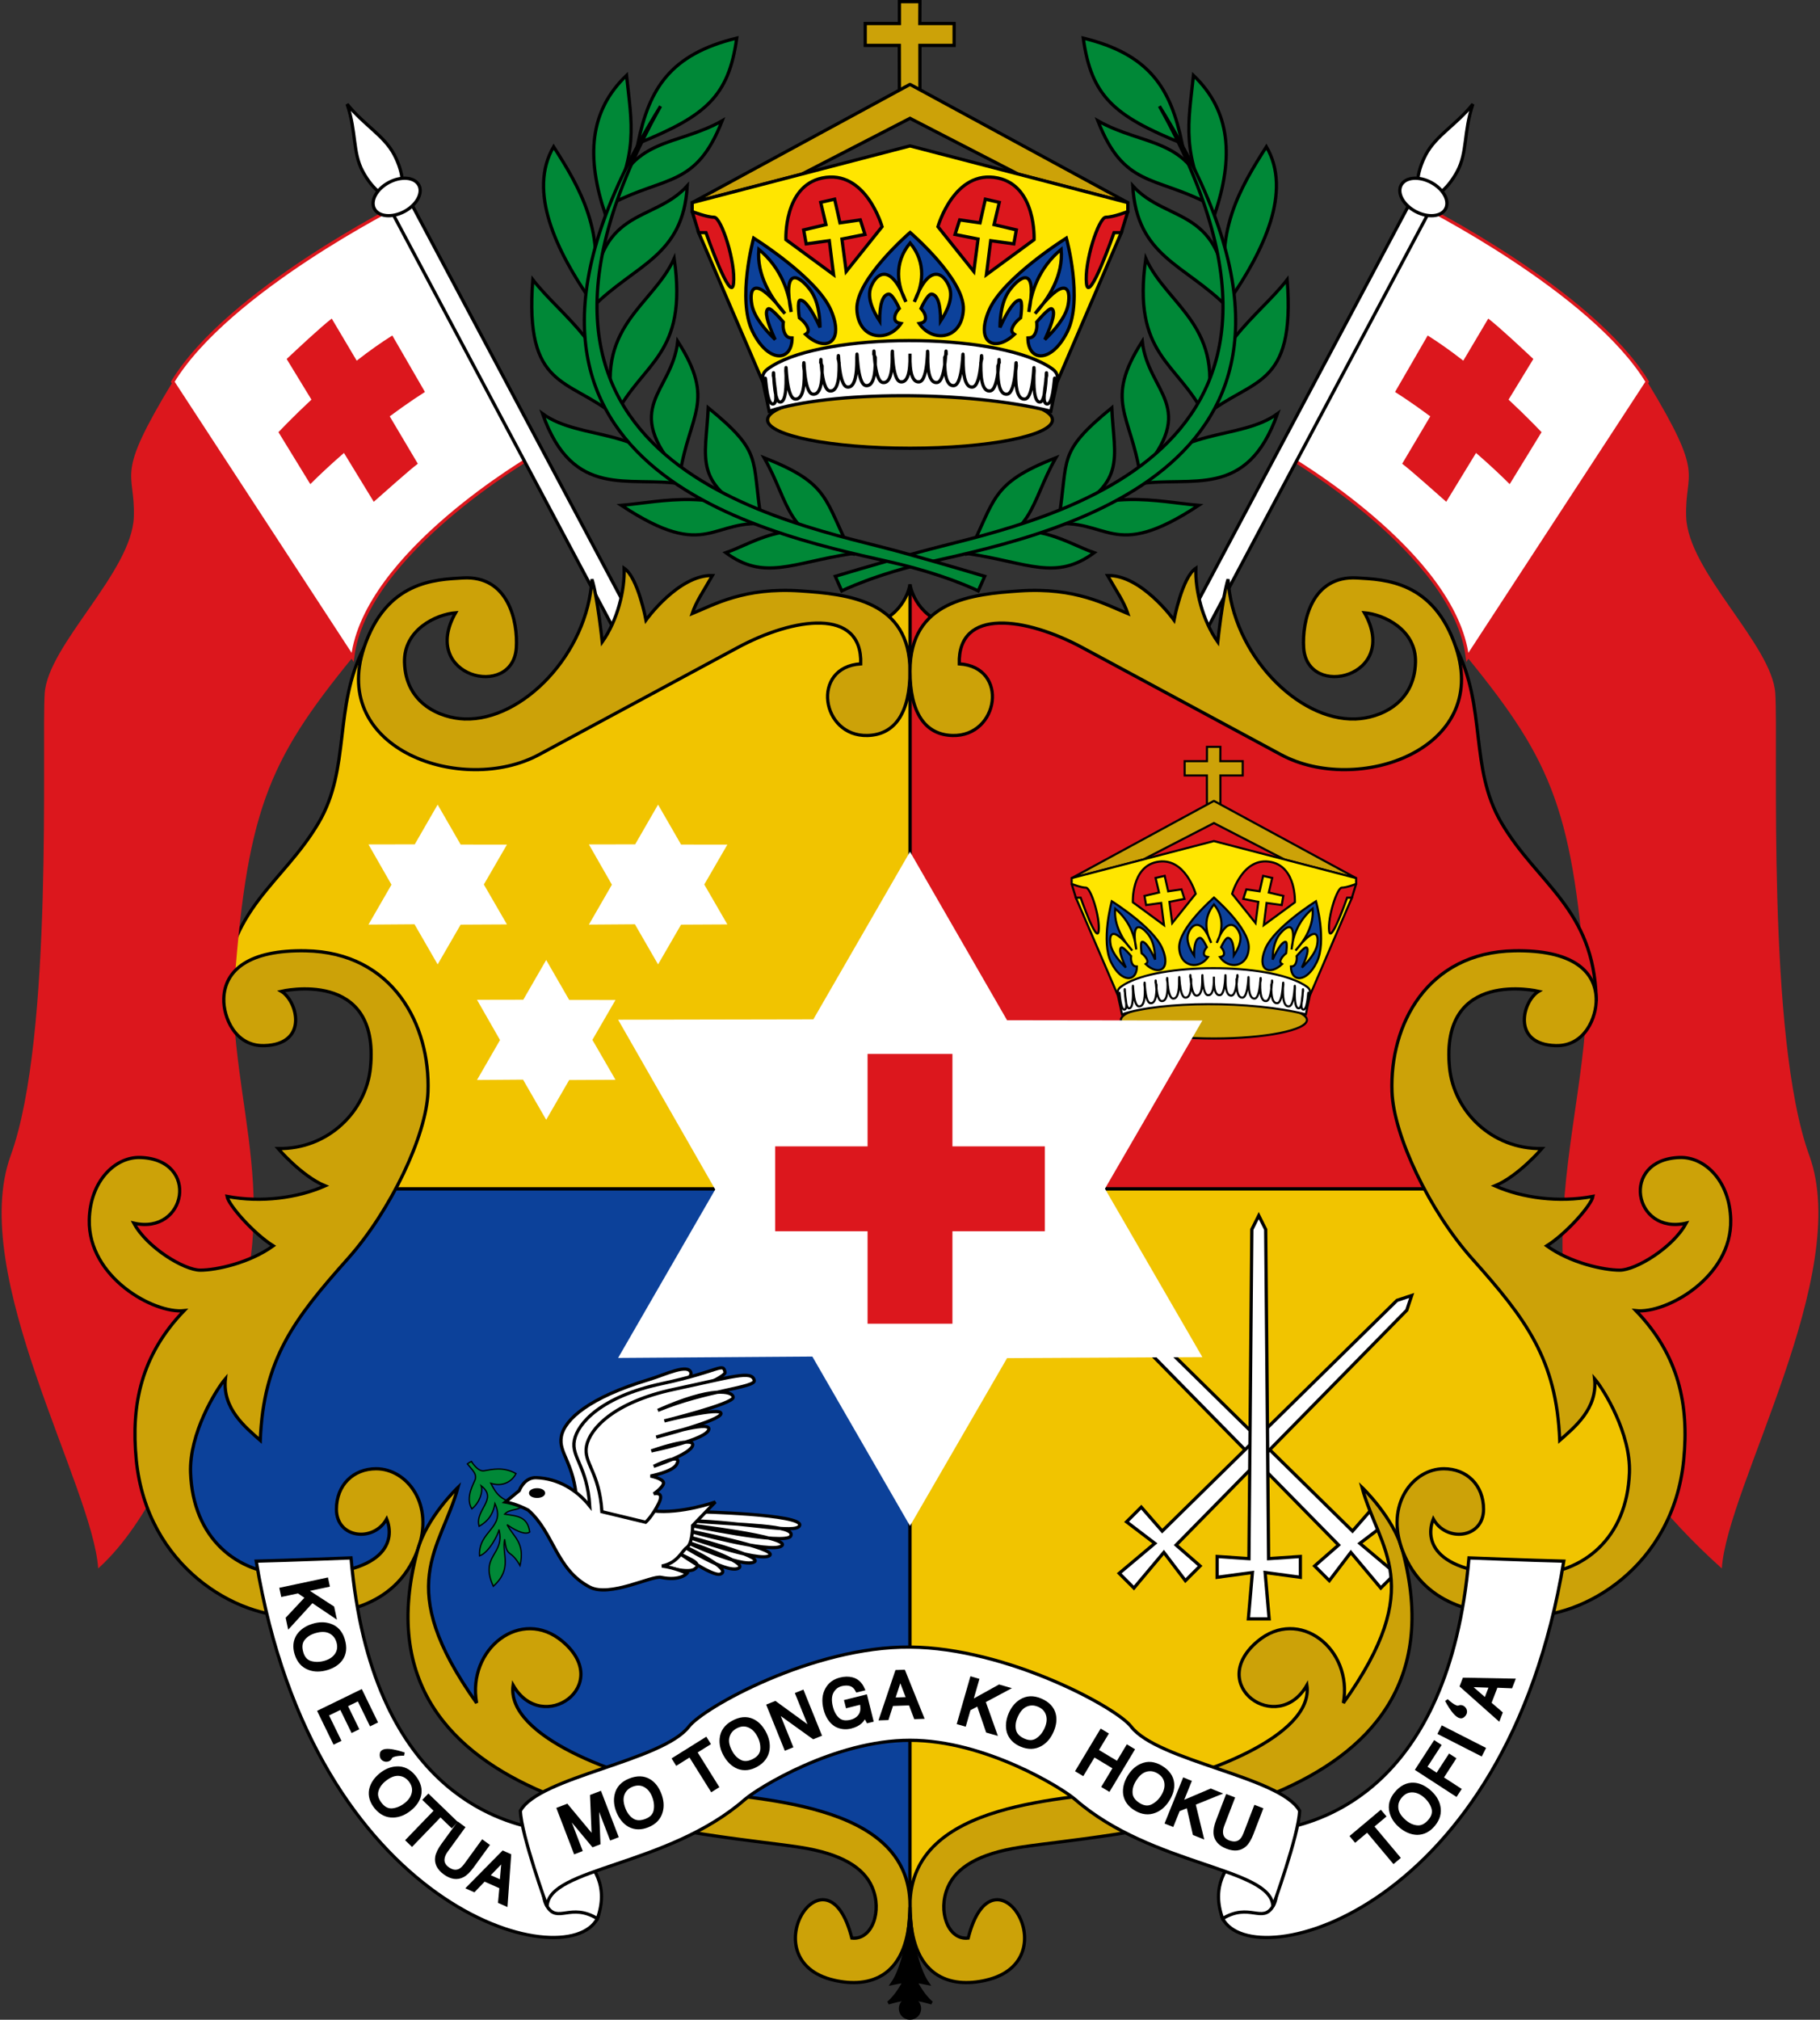 <?xml version="1.0" encoding="UTF-8" standalone="no"?>
<!-- Created with Inkscape (http://www.inkscape.org/) -->

<svg
   xmlns:dc="http://purl.org/dc/elements/1.1/"
   xmlns:cc="http://creativecommons.org/ns#"
   xmlns:rdf="http://www.w3.org/1999/02/22-rdf-syntax-ns#"
   xmlns:svg="http://www.w3.org/2000/svg"
   xmlns="http://www.w3.org/2000/svg"
   xmlns:xlink="http://www.w3.org/1999/xlink"
   xmlns:sodipodi="http://sodipodi.sourceforge.net/DTD/sodipodi-0.dtd"
   xmlns:inkscape="http://www.inkscape.org/namespaces/inkscape"
   version="1.0"
   width="561.482"
   height="622.948"
   viewBox="0 0 561.482 622.948"
   id="svg2"
   xml:space="preserve"
   inkscape:version="0.47 r22583"
   sodipodi:docname="ZZ2.svg"><rect x="0" y="0" width="561.482" height="622.948" fill="#333333" stroke="none"/><sodipodi:namedview
   pagecolor="#ffffff"
   bordercolor="#666666"
   borderopacity="1"
   objecttolerance="10"
   gridtolerance="10"
   guidetolerance="10"
   inkscape:pageopacity="0"
   inkscape:pageshadow="2"
   inkscape:window-width="1280"
   inkscape:window-height="1004"
   id="namedview132"
   showgrid="false"
   inkscape:zoom="1.0715321"
   inkscape:cx="378.52328"
   inkscape:cy="401.40334"
   inkscape:window-x="-8"
   inkscape:window-y="-8"
   inkscape:window-maximized="1"
   inkscape:current-layer="svg2" /><defs
   id="defs280"><inkscape:perspective
   sodipodi:type="inkscape:persp3d"
   inkscape:vp_x="0 : 311.474 : 1"
   inkscape:vp_y="0 : 1000 : 0"
   inkscape:vp_z="561.48199 : 311.474 : 1"
   inkscape:persp3d-origin="280.741 : 207.64933 : 1"
   id="perspective136" />
			
			
			
			
			
			
			
			
			
			
			
			
			
			
			
			
			
			
			
			
			
			
			
			
			
			
			
			
		
				
				 
				 
			
				
				
				
			
				
				
				
			
				 
				
				
				
				
				
				
				
				
				
				
				
				
			
				
				
				
				
				
				
				
				
				
				
				
				
				
				
			
				
				
				
				
				
				
				
				
				
				
				
				
				
				
			
				 
				
			
				
				
				
				
				
				
			
				
				
				
				
				
				 
			
				
				
					 
				
					 
			
				
				
			
				
				
					 
				
					 
			
				
				
			
					
					
					
						 
					
					
					
					
					
					
					
					
					
					
					
					
					
					
					
					
					
					
					
					
					
					
					
					
				</defs>
	
		<path
   d="M 280.741,366.662 L 280.741,587.75 C 264.793,542.75 125.793,582.25 128.793,478.25 C 71.793,519.25 39.612,464.666 59.293,418.25 C 68.413,396.741 95.293,385.75 111.793,366.662 L 280.741,366.662 z "
   style="fill:#0c419a;stroke:#000000;stroke-miterlimit:3.864"
   id="path11" /><path
   d="M 508.19,117.75 C 526.346,147.655 519.763,144.838 520.19,159.333 C 520.69,176.333 546.69,198.833 547.69,213.833 C 548.69,228.833 544.857,319.75 558.19,356.417 C 571.523,393.084 532.857,458.417 531.19,483.75 C 457.19,417.25 488.378,359.167 489.523,308.417 C 485.523,250.417 479.19,235.25 452.69,202.75 L 508.19,117.75 z "
   style="fill:#dc171d;stroke:none;stroke-miterlimit:3.864;fill-opacity:1"
   id="path2594" /><path
   d="M 452.69,202.75 C 448.761,170.537 397.19,140.75 397.19,140.75 L 438.252,63.203 C 438.252,63.203 491.19,89.75 508.19,117.75 L 452.69,202.75 z "
   style="fill:#ffffff;stroke:#dc171d;stroke-miterlimit:3.864;stroke-opacity:1"
   id="path2596" /><path
   d="M 432.58,143.027 C 435.445,145.183 442.9,151.904 446.175,154.765 C 453.243,143.182 468.307,118.494 473.047,110.724 C 470.005,107.872 462.445,100.775 459.137,98.26 C 453.206,108.259 437.911,134.041 432.58,143.027 z "
   style="fill:#dc171d;fill-opacity:1"
   id="path2600" /><path
   d="M 430.386,120.888 C 438.379,125.958 452.938,136.557 465.754,149.32 C 469.927,142.511 472.717,137.958 475.578,133.29 C 469.147,126.553 454.707,112.399 440.452,103.477 C 436.897,109.626 433.917,114.781 430.386,120.888 z "
   style="fill:#dc171d;fill-opacity:1"
   id="path2602" /><path
   d="M 439.912,47.625 C 443.023,41.773 449.312,38.466 454.392,32.107 C 451.491,40.757 452.736,46.938 449.624,52.789 C 446.512,58.641 441.815,62.228 439.134,60.802 C 436.453,59.377 436.801,53.477 439.912,47.625 z "
   style="fill:#ffffff;stroke:#000000;stroke-miterlimit:3.864"
   id="path2606" /><rect
   width="6.5"
   height="149.492"
   x="413.271"
   y="-1.496"
   transform="matrix(0.883,0.47,0.47,-0.883,0,0)"
   style="fill:#ffffff;stroke:#000000;stroke-width:1;stroke-miterlimit:3.864"
   id="rect2608" /><ellipse
   cx="122.344"
   cy="60.801"
   rx="7.771"
   ry="5.077"
   transform="matrix(0.883,0.469,0.469,-0.883,302.571,57.06)"
   style="fill:#ffffff;stroke:#000000;stroke-miterlimit:3.864"
   id="ellipse2610" /><path
   d="M 280.741,366.662 L 280.741,587.75 C 296.689,542.75 435.689,582.25 432.689,478.25 C 489.689,519.25 521.872,464.666 502.189,418.25 C 493.07,396.741 466.189,385.75 449.689,366.662 L 280.741,366.662 z "
   style="fill:#f1c400;stroke:#000000;stroke-miterlimit:3.864;fill-opacity:1"
   id="path13" /><use
   transform="matrix(-1,0,0,1,775.806,0)"
   id="use2620"
   x="0"
   y="0"
   width="561.482"
   height="622.948"
   xlink:href="#polygon35" /><path
   d="M 449.689,366.662 L 280.741,366.662 L 280.741,180.25 C 280.741,180.25 282.058,189.753 292.689,192.75 C 315.189,174.25 398.189,229.25 422.189,229.25 C 434.955,229.107 446.225,205.045 449.189,199.75 C 458.689,218.25 453.248,236.846 463.189,253.75 C 474.304,272.647 491.689,280.25 492.439,308 C 467.189,293.25 417.689,289.25 449.689,366.662 z "
   style="fill:#dc171d;stroke:#000000;stroke-miterlimit:3.864;fill-opacity:1"
   id="path15" /><g
   transform="matrix(0.653,0,0,0.653,191.17,230.022)"
   id="use2615">
				<ellipse
   cx="280.741"
   cy="129.5"
   rx="43.948"
   ry="8.75"
   style="fill:#cca208;stroke:#000000;stroke-miterlimit:3.864"
   id="ellipse2627"
   d="m 324.689,129.5 c 0,4.832 -19.676,8.75 -43.948,8.75 -24.272,0 -43.948,-3.918 -43.948,-8.75 0,-4.832 19.676,-8.75 43.948,-8.75 24.272,0 43.948,3.918 43.948,8.75 z" /> 
				<polygon
   points="277.475,7.252 277.475,0.5 277.475,0.5 283.806,0.5 283.774,7.252 294.355,7.252 294.355,14.005 283.806,14.004 283.806,29.619 277.475,29.619 277.441,14.005 266.925,14.005 266.925,7.252 266.925,7.252 277.475,7.252 "
   style="fill:#cca208;stroke:#000000"
   id="polygon2629" />
				<polygon
   points="247.292,53.75 280.741,36.499 314.189,53.75 347.939,62.5 280.69,26 280.792,26 213.542,62.5 247.292,53.75 "
   style="fill:#cca208;stroke:#000000;stroke-miterlimit:3.864"
   id="polygon2631" />
				<polyline
   stroke-miterlimit="3.864"
   points="347.939,65.25 345.939,71.75 333.522,96.25       330.689,61.416 "
   id="polyline2633"
   style="fill:#dc171d;stroke:#000000;stroke-miterlimit:3.864;fill-opacity:1" />
				<polyline
   stroke-miterlimit="3.864"
   points="213.542,65.25 215.542,71.75 227.959,96.25       230.792,61.416 "
   id="polyline2635"
   style="fill:#dc171d;stroke:#000000;stroke-miterlimit:3.864;fill-opacity:1" />
				<path
   d="M 235.409,117.978 L 215.542,71.749 L 217.792,71.749 C 217.792,71.749 225.542,93.999 226.292,87.499 C 227.042,80.999 222.542,66.999 220.292,66.999 C 218.042,66.999 213.542,65.249 213.542,65.249 L 213.542,62.499 L 280.741,44.999 L 347.939,62.499 L 347.939,65.249 C 347.939,65.249 343.439,66.999 341.189,66.999 C 338.939,66.999 334.439,80.999 335.189,87.499 C 335.939,93.999 343.689,71.749 343.689,71.749 L 345.939,71.749 L 326.072,117.978"
   style="fill:#ffe600;stroke:#000000;stroke-miterlimit:3.864"
   id="path2637" />
				<path
   d="M 324.189,126.828 C 326.189,116.078 327.901,115.615 323.189,112.828 C 305.439,102.328 254.939,102.578 238.293,112.828 C 233.632,115.698 235.293,116.078 237.293,126.828 C 256.043,120.578 298.189,120.328 324.189,126.828 z "
   style="fill:#ffffff;stroke:#000000;stroke-miterlimit:3.864"
   id="path2639" />
				<path
   d="M 325.439,117.578 C 325.304,113.416 325.259,124.299 323.189,124.578 C 321.122,124.857 322.684,118.974 322.706,116.65 L 322.885,115.835 C 322.75,111.673 322.986,123.716 320.915,123.996 C 318.847,124.275 318.935,118.225 318.956,115.9 L 319.043,114.303 C 318.848,109.828 319.189,122.778 316.189,123.078 C 313.189,123.378 313.319,116.873 313.35,114.373 L 313.542,112.803 C 313.346,108.328 313.688,121.278 310.688,121.578 C 307.688,121.878 307.817,115.373 307.847,112.873 L 308.29,111.803 C 308.093,107.328 308.436,120.278 305.436,120.578 C 302.436,120.878 302.566,114.373 302.595,111.873 L 302.878,110.608 C 302.682,106.133 303.024,119.083 300.024,119.383 C 297.024,119.683 297.12,112.658 297.149,110.158 C 296.954,105.683 297.295,118.633 294.295,118.933 C 291.295,119.233 291.425,112.728 291.456,110.228 L 291.92,109.208 C 291.724,104.733 292.066,117.683 289.066,117.983 C 286.066,118.283 286.195,111.777 286.227,109.277 C 286.031,104.802 286.576,117.483 283.576,117.782 C 280.576,118.081 280.706,111.577 280.736,109.077 C 280.766,111.577 280.896,118.082 277.896,117.782 C 274.896,117.482 275.441,104.802 275.245,109.277 C 275.275,111.777 275.405,118.282 272.405,117.983 C 269.405,117.683 269.748,104.733 269.552,109.208 L 270.015,110.228 C 270.045,112.728 270.175,119.233 267.175,118.933 C 264.175,118.633 264.518,105.683 264.322,110.158 C 264.352,112.658 264.446,119.683 261.446,119.383 C 258.446,119.083 258.789,106.133 258.593,110.608 L 258.876,111.873 C 258.906,114.373 259.036,120.878 256.036,120.578 C 253.036,120.278 253.379,107.328 253.183,111.803 L 253.625,112.873 C 253.655,115.373 253.785,121.878 250.785,121.578 C 247.785,121.278 248.128,108.328 247.932,112.803 L 248.124,114.373 C 248.154,116.873 248.284,123.378 245.284,123.078 C 242.284,122.778 242.627,109.828 242.431,114.303 L 242.518,115.9 C 242.539,118.225 242.629,124.275 240.559,123.996 C 238.489,123.717 238.726,111.674 238.591,115.835 L 238.769,116.65 C 238.79,118.975 240.354,124.858 238.285,124.578 C 236.216,124.298 236.17,113.416 236.035,117.578"
   style="fill:none;stroke:#000000;stroke-miterlimit:3.864"
   id="path2641" />
				<path
   d="M 297.202,95.463 C 296.768,104.755 287.693,105.836 283.588,99.785 C 284.669,99.569 285.533,99.245 285.533,98.056 C 285.533,96.539 284.128,95.139 284.128,95.139 C 284.128,95.139 286.183,90.481 287.477,90.709 C 289.314,91.033 290.177,93.95 290.177,99.028 C 292.064,96.178 294.197,91.959 292.879,88.548 C 291.042,83.794 286.505,81.309 282.074,93.086 C 284.667,88.116 285.963,81.201 280.778,74.934 C 275.591,81.201 276.888,88.116 279.481,93.086 C 275.051,81.309 270.513,83.794 268.676,88.548 C 267.358,91.96 269.491,96.179 271.377,99.028 C 271.377,93.95 272.241,91.033 274.078,90.709 C 275.373,90.48 277.428,95.139 277.428,95.139 C 277.428,95.139 276.023,96.54 276.023,98.056 C 276.023,99.244 276.888,99.569 277.968,99.785 C 273.863,105.836 264.786,104.755 264.354,95.463 C 263.922,86.171 280.777,71.693 280.777,71.693 C 280.777,71.693 297.635,86.171 297.202,95.463 z "
   style="fill:#0c419a;stroke:#000000;stroke-miterlimit:3.864"
   id="path2643" />
				<path
   d="M 329.281,102.297 C 324.351,112.216 317.135,111.573 317.113,104.237 C 318.015,104.22 318.813,104.044 319.401,102.764 C 320.156,101.131 319.815,99.342 319.815,99.342 C 319.815,99.342 323.638,94.736 324.481,95.239 C 325.672,95.954 324.86,99.266 322.339,104.735 C 325.142,102.044 328.805,97.923 329.527,93.989 C 330.534,88.503 328.426,84.925 319.322,96.722 C 323.7,91.885 328.085,84.698 327.376,76.918 C 320.447,82.633 317.972,90.335 317.414,96.205 C 319.997,82.64 315.422,84.412 311.71,89.166 C 309.045,92.576 308.522,97.544 308.499,100.987 C 311.02,95.52 313.102,92.549 314.614,92.569 C 315.68,92.581 314.885,98.007 314.885,98.007 C 314.885,98.007 313.156,99.236 312.405,100.868 C 311.814,102.146 312.29,102.67 312.978,103.115 C 306.957,108.813 300.807,105.842 305.099,95.75 C 309.393,85.656 328.982,73.427 328.982,73.427 C 328.982,73.427 334.21,92.377 329.281,102.297 z "
   style="fill:#0c419a;stroke:#000000;stroke-miterlimit:3.864"
   id="path2645" />
				<path
   d="M 232.201,102.297 C 237.13,112.216 244.346,111.573 244.369,104.237 C 243.466,104.22 242.669,104.044 242.08,102.764 C 241.325,101.131 241.666,99.342 241.666,99.342 C 241.666,99.342 237.843,94.736 237,95.239 C 235.81,95.954 236.622,99.266 239.142,104.735 C 236.34,102.044 232.677,97.923 231.954,93.989 C 230.948,88.503 233.056,84.925 242.159,96.722 C 237.782,91.885 233.398,84.698 234.107,76.918 C 241.034,82.633 243.511,90.335 244.068,96.205 C 241.486,82.64 246.061,84.412 249.772,89.166 C 252.437,92.576 252.959,97.544 252.983,100.987 C 250.462,95.52 248.38,92.549 246.868,92.569 C 245.802,92.581 246.598,98.007 246.598,98.007 C 246.598,98.007 248.327,99.236 249.078,100.868 C 249.669,102.146 249.194,102.67 248.504,103.115 C 254.526,108.813 260.675,105.842 256.383,95.75 C 252.09,85.656 232.5,73.427 232.5,73.427 C 232.5,73.427 227.273,92.377 232.201,102.297 z "
   style="fill:#0c419a;stroke:#000000;stroke-miterlimit:3.864"
   id="path2647" />
				<path
   d="M 289.356,69.916 L 300.425,83.742 L 301.739,73.72 L 294.636,72.303 L 296.071,67.822 L 302.341,68.738 L 303.992,61.433 L 308.288,62.417 L 306.671,69.288 L 313.542,70.907 L 312.774,75.22 L 305.636,74.236 L 304.318,84.704 L 319.021,73.917 C 319.021,73.917 319.772,57.417 307.859,54.908 C 294.386,52.069 289.356,69.916 289.356,69.916 z "
   style="fill:#dc171d;stroke:#000000;stroke-miterlimit:3.864;fill-opacity:1"
   id="path2649" />
				<path
   d="M 272.125,69.916 L 261.057,83.742 L 259.741,73.72 L 266.845,72.303 L 265.409,67.822 L 259.141,68.738 L 257.489,61.433 L 253.193,62.417 L 254.811,69.288 L 247.94,70.907 L 248.707,75.22 L 255.845,74.236 L 257.162,84.704 L 242.459,73.917 C 242.459,73.917 241.708,57.417 253.622,54.908 C 267.096,52.069 272.125,69.916 272.125,69.916 z "
   style="fill:#dc171d;stroke:#000000;stroke-miterlimit:3.864;fill-opacity:1"
   id="path2651" />
			</g><path
   d="M 111.793,366.662 L 280.741,366.662 L 280.741,180.25 C 280.741,180.25 279.424,189.753 268.793,192.75 C 246.293,174.25 163.293,229.25 139.293,229.25 C 126.529,229.107 115.258,205.045 112.293,199.75 C 102.793,218.25 108.235,236.846 98.293,253.75 C 87.179,272.647 69.793,280.25 69.043,308 C 94.293,293.25 143.793,289.25 111.793,366.662 z "
   style="fill:#f1c400;stroke:#000000;stroke-miterlimit:3.864;fill-opacity:1;stroke-width:1;stroke-dasharray:none"
   id="path17" /><path
   d="M 145.44,450.75 C 145.44,450.75 147.342,453.953 149.315,453.625 C 151.565,453.25 155.315,452.25 159.19,454.5 C 158.44,456.125 155.815,458.875 151.44,457.5 C 152.94,460.375 154.315,463.25 161.19,464 C 160.69,466.125 157.315,465.125 155.69,467 C 159.565,467.625 162.69,467.625 163.44,472.5 C 162.315,473.375 159.815,472.625 156.44,470.25 C 158.44,474.125 162.065,475.75 160.44,482.875 C 157.315,477.375 156.44,480.875 155.69,474.75 C 154.69,479.25 158.315,483.75 152.19,489.25 C 147.815,479.625 155.94,479.625 153.94,471.75 C 153.815,473 150.94,478.875 147.94,479.875 C 147.44,472.125 156.19,471.25 152.69,463.75 C 152.315,465.75 151.565,468.625 147.815,470.75 C 146.315,465.75 153.815,462.375 148.44,458.25 C 149.065,460.125 147.94,463.5 145.565,465.375 C 143.315,461.625 146.495,457.17 146.69,456 C 146.94,454.5 145.94,453.625 144.19,451.5 C 144.815,451 145.44,450.75 145.44,450.75 z "
   style="fill:#008837;stroke:#000000;stroke-miterlimit:3.864;stroke-width:0.4;stroke-dasharray:none"
   id="path20" /><path
   d="M 214.94,466.25 C 214.94,466.25 247.94,467 246.69,470.5 C 245.706,473.256 230.19,469.5 212.69,469 C 228.69,470.5 245.69,470.25 243.94,473.75 C 242.44,476.75 211.94,470.25 211.94,470.25 C 211.94,470.25 244.19,474 241.19,476.75 C 238.276,479.421 211.69,472 211.69,472 C 211.69,472 240.19,477.5 237.44,479.75 C 234.564,482.104 211.44,473.75 211.44,473.75 C 211.44,473.75 235.94,480 232.69,481.75 C 228.929,483.775 210.94,475.25 210.94,475.25 C 210.94,475.25 231.94,482 227.69,483.75 C 223.863,485.326 210.19,476.5 210.19,476.5 C 210.19,476.5 226.69,484 222.19,485.5 C 219.636,486.353 208.44,478.25 208.44,478.25 C 210.19,480.25 217.69,481.75 214.19,484 C 211.915,485.463 203.44,482.75 203.44,482.75 L 214.94,466.25 z "
   style="fill:#ffffff;stroke:#000000;stroke-miterlimit:3.864"
   id="path22" /><path
   d="M 177.94,463.25 C 177.19,451 172.19,448.25 173.19,443 C 174.19,437.75 181.826,431.01 200.19,425.5 C 205.19,424 212.485,420.327 213.19,423.5 C 213.69,425.75 183.19,471.75 183.19,471.75 L 177.94,463.25 z "
   style="fill:#ffffff;stroke:#000000;stroke-miterlimit:3.864"
   id="path24" /><path
   d="M 155.94,463.25 L 160.19,459.75 C 160.19,459.75 161.684,455.61 165.44,455.75 C 172.19,456 177.94,459.5 181.94,464.5 C 181.19,452.25 176.19,449.5 177.19,444.25 C 178.19,439 185.44,430.75 204.19,426.75 C 222.363,422.873 222.985,420.077 223.69,423.25 C 224.19,425.5 192.94,437.5 192.94,437.5 L 201.44,466 C 210.19,467 220.69,463.25 220.69,463.25 L 213.69,470.5 C 213.69,470.5 213.69,476 211.94,477.25 C 210.19,478.5 209.19,482 204.19,483 C 208.19,483.5 211.94,485.25 211.94,485.25 C 211.94,485.25 209.94,487.75 203.94,486.5 C 201.003,485.889 188.145,492.75 181.94,489.5 C 171.44,484 170.94,472.75 162.94,465.75 C 159.19,463.75 155.94,463.25 155.94,463.25 z "
   style="fill:#ffffff;stroke:#000000;stroke-miterlimit:3.864"
   id="path26" /><path
   d="M 185.69,466.25 C 184.94,454 179.94,451.25 180.94,446 C 181.94,440.75 189.19,432.5 207.94,428.5 C 226.113,424.623 231.985,422.577 232.69,425.75 C 233.19,428 217.94,428.75 202.94,435 C 219.69,427.5 226.19,429 226.19,431 C 226.19,433 204.94,438.25 204.94,438.25 C 204.94,438.25 222.69,433.75 222.44,436 C 222.19,438.25 202.44,443.25 202.44,443.25 C 202.44,443.25 218.94,438 218.69,440.75 C 218.396,443.986 200.94,447.5 200.94,447.5 C 200.94,447.5 214.227,442.798 213.69,445.75 C 213.19,448.5 201.69,452.25 201.69,452.25 C 201.69,452.25 211.19,447.5 208.69,451.75 C 207.385,453.969 200.69,455.25 200.69,455.25 C 200.69,455.25 204.44,456 204.69,457.25 C 204.94,458.5 201.69,460.75 201.69,460.75 C 201.69,460.75 205.19,459.75 203.19,463.75 C 201.19,467.75 199.19,469.5 199.19,469.5 L 185.69,466.25 z "
   style="fill:#ffffff;stroke:#000000;stroke-miterlimit:3.864"
   id="path28" /><ellipse
   cx="165.69"
   cy="460.5"
   rx="2"
   ry="1"
   style="stroke:#000000;stroke-miterlimit:3.864"
   id="ellipse30" /><polygon
   points="345.284,485.252 356.277,476.015 347.552,469.372 352.089,464.835 358.548,472.233 430.974,401.074 435.513,399.562 434,404.1 362.842,476.527 370.239,482.984 365.701,487.521 359.06,478.797 349.822,489.79 345.284,485.252 "
   style="fill:#ffffff;stroke:#000000;stroke-miterlimit:3.864"
   id="polygon35" /><polygon
   points="385.127,499.311 386.369,485.005 375.502,486.478 375.502,480.061 385.301,480.725 386.197,379.195 388.335,374.917 390.476,379.195 391.372,480.725 401.169,480.061 401.169,486.478 390.303,485.005 391.545,499.311 385.127,499.311 "
   style="fill:#ffffff;stroke:#000000;stroke-miterlimit:3.864"
   id="polygon37" /><polygon
   points="181.676,285.17 188.777,272.858 181.676,260.446 195.952,260.419 203.018,248.168 210.115,260.485 224.395,260.505 217.271,272.8 224.395,285.111 210.114,285.185 203.018,297.448 195.878,285.069 181.676,285.17 "
   style="fill:#ffffff;stroke:#000000;stroke-miterlimit:3.864;stroke-width:0;stroke-dasharray:none"
   id="polygon40" /><polygon
   points="147.161,333.092 154.263,320.779 147.161,308.366 161.438,308.339 168.504,296.089 175.6,308.406 189.881,308.425 182.757,320.721 189.881,333.031 175.6,333.105 168.504,345.369 161.364,332.989 147.161,333.092 "
   style="fill:#ffffff;stroke:#000000;stroke-miterlimit:3.864;stroke-width:0;stroke-dasharray:none"
   id="polygon42" /><polygon
   points="113.676,285.17 120.777,272.858 113.676,260.446 127.952,260.419 135.018,248.168 142.115,260.485 156.395,260.505 149.271,272.8 156.395,285.111 142.114,285.185 135.018,297.448 127.878,285.069 113.676,285.17 "
   style="fill:#ffffff;stroke:#000000;stroke-miterlimit:3.864;stroke-width:0;stroke-dasharray:none"
   id="polygon44" /><path
   d="m 53.292,117.75 c -18.156,29.905 -11.573,27.088 -12,41.583 -0.5,17 -26.5,39.5 -27.5,54.5 -1,15 2.833,105.917 -10.5,142.584 -13.333,36.667 25.333,102 27,127.333 16.349,-14.692 25.697,-41.105 33.236,-54.987 26.584,-48.952 9.324,-80.808 8.431,-120.346 4,-58 10.333,-73.167 36.833,-105.667 l -55.5,-85 z"
   style="fill:#dc171d;stroke:none;stroke-miterlimit:3.864;fill-opacity:1"
   id="path9"
   sodipodi:nodetypes="ccsscsccc" /><path
   d="M 108.792,202.75 C 112.721,170.537 164.292,140.75 164.292,140.75 L 123.23,63.203 C 123.23,63.203 70.292,89.75 53.292,117.75 L 108.792,202.75 z "
   style="fill:#ffffff;stroke:#dc171d;stroke-miterlimit:3.864;stroke-opacity:1"
   id="path262" /><path
   d="M 128.902,143.027 C 126.037,145.183 118.582,151.904 115.307,154.765 C 108.239,143.182 93.175,118.494 88.435,110.724 C 91.477,107.872 99.037,100.775 102.345,98.26 C 108.276,108.259 123.571,134.041 128.902,143.027 z "
   style="fill:#dc171d;fill-opacity:1"
   id="path266" /><path
   d="M 131.096,120.888 C 123.103,125.958 108.544,136.557 95.728,149.32 C 91.555,142.511 88.765,137.958 85.904,133.29 C 92.335,126.553 106.775,112.399 121.03,103.477 C 124.585,109.626 127.565,114.781 131.096,120.888 z "
   style="fill:#dc171d;fill-opacity:1"
   id="path268" /><path
   d="M 121.57,47.625 C 118.459,41.773 112.17,38.466 107.09,32.107 C 109.991,40.757 108.746,46.938 111.858,52.789 C 114.97,58.641 119.667,62.228 122.348,60.802 C 125.029,59.377 124.681,53.477 121.57,47.625 z "
   style="fill:#ffffff;stroke:#000000;stroke-miterlimit:3.864"
   id="path271" /><rect
   width="6.5"
   height="149.492"
   x="-82.476"
   y="-265.119"
   transform="matrix(-0.883,0.47,-0.47,-0.883,0,0)"
   style="fill:#ffffff;stroke:#000000;stroke-width:1;stroke-miterlimit:3.864"
   id="rect273" /><ellipse
   cx="122.344"
   cy="60.801"
   rx="7.771"
   ry="5.077"
   transform="matrix(-0.883,0.469,-0.469,-0.883,258.912,57.06)"
   style="fill:#ffffff;stroke:#000000;stroke-miterlimit:3.864"
   id="ellipse275" /><path
   d="M 86.792,305.75 C 91.792,308.75 95.289,322.118 81.542,322.5 C 72.542,322.75 68.878,313.748 69.042,308 C 69.292,299.25 76.788,292.926 94.292,293.25 C 121.292,293.75 132.803,316.21 132.042,336.75 C 131.542,350.25 120.494,373.473 107.292,388.25 C 90.542,407 81.304,419.343 80.292,444.25 C 75.792,440.25 68.542,434.5 69.542,425.25 C 66.542,428.75 58.342,442.248 58.792,454.25 C 59.542,474.25 72.792,485.5 89.792,485.75 C 120.04,486.194 121.792,474.75 119.292,468.5 C 115.292,475.75 103.792,474.514 103.792,465.5 C 103.792,458 109.024,453 116.042,453 C 125.542,453 134.237,464.052 128.792,478.25 C 121.792,496.5 103.542,498.014 91.542,498.5 C 73.042,499.25 45.292,483.25 42.042,450.25 C 40.373,433.303 43.542,418 56.792,404.25 C 47.542,405.25 27.173,393.998 27.542,376.25 C 27.792,364.25 35.542,356.75 43.292,357 C 61.825,357.598 57.542,381 41.292,377.25 C 45.292,384.75 56.792,391.75 61.792,391.75 C 66.792,391.75 77.042,389.5 84.292,384.25 C 78.292,380.5 70.542,371.75 70.042,369 C 80.542,371 91.792,369.5 100.292,365.75 C 93.042,362.75 85.792,354.25 85.792,354.25 C 101.292,354.5 112.981,342.688 114.292,329.25 C 117.292,298.5 86.792,305.75 86.792,305.75 z "
   style="fill:#cca208;stroke:#000000;stroke-miterlimit:3.864"
   id="path48" /><path
   d="M 432.689,478.25 C 429.934,468.008 420.189,458.75 420.189,458.75 C 425.439,478 440.439,488.75 414.439,525.25 C 417.439,508.5 400.689,495.5 387.939,506.25 C 371.855,519.812 394.189,535.5 403.189,519.75 C 405.439,535.5 370.689,548.25 350.189,551.75 C 329.689,555.25 280.741,554.984 280.741,587.75 C 280.741,610.25 293.439,613.25 304.189,610.75 C 330.311,604.676 306.439,567.25 298.689,597.75 C 292.447,598.443 289.206,589.414 292.439,582 C 295.038,576.051 301.78,571.753 314.689,569.75 C 346.206,564.859 454.689,560 432.689,478.25 z "
   style="fill:#cca208;stroke:#000000;stroke-miterlimit:3.864"
   id="path50" /><path
   d="M 128.792,478.25 C 131.548,468.008 141.292,458.75 141.292,458.75 C 136.042,478 121.042,488.75 147.042,525.25 C 144.042,508.5 160.792,495.5 173.542,506.25 C 189.626,519.812 167.292,535.5 158.292,519.75 C 156.042,535.5 190.792,548.25 211.292,551.75 C 231.792,555.25 280.741,554.984 280.741,587.75 C 280.741,610.25 268.042,613.25 257.292,610.75 C 231.17,604.676 255.042,567.25 262.792,597.75 C 269.034,598.443 272.277,589.414 269.042,582 C 266.445,576.051 259.702,571.753 246.792,569.75 C 215.276,564.859 106.792,560 128.792,478.25 z "
   style="fill:#cca208;stroke:#000000;stroke-miterlimit:3.864"
   id="path52" /><use
   transform="matrix(-1,0,0,1,561.481,0)"
   id="use2810"
   x="0"
   y="0"
   width="561.482"
   height="622.948"
   xlink:href="#path48" /><path
   d="M 377.189,591.75 C 386.679,609.778 464.689,589.5 482.439,481.5 C 471.939,481.25 453.189,480.5 453.189,480.5 C 446.939,552.75 406.189,561.5 397.439,563.75 C 385.488,566.823 374.689,587 377.189,591.75 z "
   style="fill:#ffffff;stroke:#000000;stroke-miterlimit:3.864"
   id="path55" /><path
   d="M 184.293,591.75 C 174.804,609.778 96.793,589.5 79.043,481.5 C 89.543,481.25 108.293,480.5 108.293,480.5 C 114.543,552.75 155.293,561.5 164.043,563.75 C 175.995,566.823 186.793,587 184.293,591.75 z "
   style="fill:#ffffff;stroke:#000000;stroke-miterlimit:3.864"
   id="path57" /><path
   d="M 392.689,588 C 389.414,593.286 385.439,586.75 377.189,591.75 C 373.689,582 377.939,575.25 383.689,570.75 C 389.439,566.25 396.688,581.55 392.689,588 z "
   style="fill:#ffffff;stroke:#000000;stroke-miterlimit:3.864"
   id="path59" /><path
   d="M 168.793,588 C 172.07,593.286 176.043,586.75 184.293,591.75 C 187.793,582 183.543,575.25 177.793,570.75 C 172.043,566.25 164.794,581.551 168.793,588 z "
   style="fill:#ffffff;stroke:#000000;stroke-miterlimit:3.864"
   id="path61" /><path
   d="M 348.939,532.5 C 357.189,543.25 395.189,548 400.939,558.5 C 400.689,566 392.689,588 392.689,588 C 392.439,576 355.439,575.75 331.689,555 C 327.696,551.511 303.939,536.75 280.741,536.75 C 257.543,536.75 233.786,551.511 229.793,555 C 206.043,575.75 169.043,576 168.793,588 C 168.793,588 160.793,566 160.543,558.5 C 166.293,548 204.293,543.25 212.543,532.5 C 217.037,526.646 250.793,507.75 280.741,508 C 310.689,508.25 344.446,526.645 348.939,532.5 z "
   style="fill:#ffffff;stroke:#000000;stroke-miterlimit:3.864"
   id="path63" /><path
   d="M 459.914,520.049 L 453.218,519.812 L 458.306,524.245 L 459.914,520.049 z M 450.868,519.996 L 451.652,517.944 L 466.913,518.226 L 466.148,520.212 L 461.615,520.03 L 459.584,525.328 L 463.039,528.316 L 462.324,530.175 L 450.868,519.996 z "
   style="stroke:#000000;stroke-miterlimit:3.864"
   id="path66" /><path
   d="M 446.276,524.414 C 446.276,524.414 449.489,530.68 451.31,529.279 C 453.121,527.888 451.372,525.916 450.152,526.489 C 448.935,527.062 446.276,524.414 446.276,524.414 z "
   style="stroke:#000000;stroke-miterlimit:3.864"
   id="path68" /><rect
   width="1.963"
   height="14.346"
   x="272.704"
   y="-652.751"
   transform="matrix(-0.454,0.891,-0.891,-0.454,0,0)"
   style="stroke:#000000;stroke-width:1;stroke-miterlimit:3.864"
   id="rect70" /><polygon
   points="437.174,545.727 442.594,537.379 444.068,538.337 439.707,545.052 443.359,547.425 447.193,541.521 448.628,542.451 444.793,548.356 450.264,551.909 449.206,553.539 437.174,545.727 "
   style="stroke:#000000;stroke-miterlimit:3.864"
   id="polygon72" /><path
   d="M 436.164,550.331 C 437.744,550.422 439.288,551.104 440.812,552.372 C 442.449,553.746 443.466,555.301 443.855,557.055 C 444.31,559.094 443.779,561.02 442.262,562.844 C 440.842,564.534 439.177,565.395 437.24,565.424 C 435.44,565.381 433.721,564.665 432.069,563.291 C 430.589,562.048 429.626,560.614 429.183,558.982 C 428.621,556.904 429.121,554.939 430.676,553.07 C 432.303,551.133 434.13,550.219 436.164,550.331 z M 439.555,553.916 C 438.269,552.837 436.946,552.301 435.581,552.316 C 434.23,552.331 433.068,552.922 432.076,554.091 C 431.122,555.229 430.732,556.483 430.916,557.86 C 431.093,559.231 431.935,560.55 433.461,561.831 C 434.673,562.85 435.955,563.402 437.315,563.498 C 438.661,563.581 439.907,562.933 441.083,561.547 C 442.182,560.237 442.509,558.905 442.062,557.525 C 441.607,556.148 440.775,554.953 439.555,553.916 z "
   style="stroke:#000000;stroke-miterlimit:3.864"
   id="path74" /><polygon
   points="425.947,558.871 427.048,560.18 423.344,563.287 431.468,572.968 429.956,574.236 421.834,564.557 418.131,567.662 417.031,566.354 425.947,558.871 "
   style="stroke:#000000;stroke-miterlimit:3.864"
   id="polygon76" /><path
   d="M 380.406,554.665 L 377.229,562.943 C 376.857,563.91 376.73,564.782 376.843,565.579 C 377.01,566.752 377.738,567.585 379.019,568.088 C 380.551,568.676 381.79,568.555 382.76,567.715 C 383.269,567.261 383.709,566.552 384.093,565.579 L 387.271,557.301 L 389.113,558.008 L 386.225,565.529 C 385.596,567.17 384.889,568.353 384.1,569.076 C 382.669,570.378 380.829,570.593 378.556,569.73 C 376.294,568.861 375.072,567.47 374.883,565.537 C 374.783,564.485 375.052,563.134 375.676,561.48 L 378.564,553.959 L 380.406,554.665 z "
   style="stroke:#000000;stroke-miterlimit:3.864"
   id="path78" /><polygon
   points="365.293,548.838 367.049,549.548 364.43,556.03 373.531,552.166 376.022,553.173 368.323,556.298 370.802,566.536 368.457,565.589 366.5,557.035 363.548,558.213 361.677,562.849 359.919,562.139 365.293,548.838 "
   style="stroke:#000000;stroke-miterlimit:3.864"
   id="polygon80" /><path
   d="M 361.74,549.996 C 361.898,551.571 361.467,553.202 360.453,554.906 C 359.351,556.739 357.975,557.986 356.305,558.645 C 354.361,559.415 352.377,559.19 350.338,557.976 C 348.444,556.838 347.336,555.33 347.002,553.419 C 346.764,551.635 347.202,549.825 348.302,547.98 C 349.297,546.323 350.563,545.146 352.106,544.456 C 354.07,543.574 356.089,543.762 358.177,545.006 C 360.344,546.309 361.534,547.969 361.74,549.996 z M 358.73,553.906 C 359.595,552.466 359.918,551.076 359.689,549.731 C 359.463,548.399 358.696,547.344 357.385,546.546 C 356.114,545.781 354.814,545.593 353.482,545.988 C 352.156,546.376 350.985,547.416 349.96,549.124 C 349.145,550.479 348.798,551.833 348.918,553.191 C 349.044,554.532 349.881,555.662 351.434,556.605 C 352.898,557.486 354.265,557.6 355.56,556.943 C 356.847,556.282 357.896,555.273 358.73,553.906 z "
   style="stroke:#000000;stroke-miterlimit:3.864"
   id="path82" /><polygon
   points="339.73,533.822 341.414,534.833 338.359,539.914 344.756,543.756 347.809,538.676 349.49,539.688 342.102,551.983 340.419,550.973 343.874,545.222 337.479,541.379 334.023,547.13 332.34,546.118 339.73,533.822 "
   style="stroke:#000000;stroke-miterlimit:3.864"
   id="polygon84" /><path
   d="M 325.227,528.758 C 325.602,530.297 325.401,531.973 324.635,533.801 C 323.799,535.771 322.611,537.197 321.047,538.081 C 319.23,539.113 317.233,539.168 315.044,538.249 C 313.014,537.387 311.705,536.046 311.106,534.202 C 310.623,532.469 310.804,530.614 311.634,528.633 C 312.39,526.855 313.48,525.512 314.909,524.614 C 316.733,523.468 318.759,523.372 321.001,524.312 C 323.331,525.302 324.739,526.78 325.227,528.758 z M 322.789,533.049 C 323.444,531.503 323.571,530.082 323.157,528.782 C 322.75,527.494 321.843,526.558 320.434,525.949 C 319.067,525.37 317.754,525.364 316.49,525.942 C 315.23,526.509 314.218,527.702 313.437,529.536 C 312.819,530.993 312.666,532.381 312.971,533.709 C 313.283,535.02 314.269,536.022 315.938,536.74 C 317.512,537.408 318.88,537.332 320.072,536.501 C 321.255,535.665 322.155,534.52 322.789,533.049 z "
   style="stroke:#000000;stroke-miterlimit:3.864"
   id="path86" /><polygon
   points="299.727,517.625 301.549,518.147 299.622,524.868 308.269,520.074 310.851,520.814 303.521,524.728 307.056,534.65 304.624,533.952 301.782,525.651 298.972,527.13 297.593,531.937 295.772,531.415 299.727,517.625 "
   style="stroke:#000000;stroke-miterlimit:3.864"
   id="polygon88" /><path
   d="M 280.109,523.919 L 277.712,517.661 L 275.62,524.076 L 280.109,523.919 z M 276.622,515.569 L 278.818,515.493 L 284.521,529.647 L 282.393,529.721 L 280.789,525.478 L 275.119,525.675 L 273.717,530.025 L 271.726,530.093 L 276.622,515.569 z "
   style="stroke:#000000;stroke-miterlimit:3.864"
   id="path90" /><path
   d="M 262.807,517.8 C 264.37,518.175 265.53,519.236 266.299,520.987 L 264.432,521.453 C 263.952,520.495 263.303,519.872 262.467,519.587 C 261.641,519.3 260.684,519.297 259.592,519.56 C 258.303,519.881 257.343,520.633 256.694,521.823 C 256.063,523.008 255.986,524.555 256.454,526.471 C 256.865,528.12 257.56,529.375 258.552,530.246 C 259.53,531.099 260.842,531.314 262.493,530.913 C 263.744,530.601 264.687,529.983 265.339,529.046 C 265.982,528.111 266.106,526.833 265.725,525.188 L 261.366,526.275 L 260.976,524.711 L 267.087,523.188 L 268.944,530.635 L 267.731,530.938 L 266.83,529.26 C 266.37,530.119 265.931,530.742 265.497,531.143 C 264.789,531.813 263.793,532.302 262.517,532.631 C 260.869,533.041 259.324,532.863 257.863,532.09 C 256.241,531.074 255.138,529.399 254.546,527.06 C 253.965,524.729 254.129,522.725 255.054,521.026 C 255.922,519.421 257.313,518.38 259.224,517.891 C 260.534,517.562 261.722,517.526 262.807,517.8 z "
   style="stroke:#000000;stroke-miterlimit:3.864"
   id="path92" /><polygon
   points="237.02,526.026 239.148,525.167 250.22,533.229 245.866,522.453 247.577,521.762 252.951,535.063 250.931,535.879 239.764,527.868 244.114,538.634 242.394,539.328 237.02,526.026 "
   style="stroke:#000000;stroke-miterlimit:3.864"
   id="polygon94" /><path
   d="M 232.133,530.617 C 233.577,531.268 234.773,532.459 235.743,534.187 C 236.78,536.058 237.172,537.873 236.906,539.651 C 236.601,541.717 235.414,543.324 233.344,544.484 C 231.414,545.552 229.552,545.758 227.731,545.092 C 226.067,544.407 224.718,543.122 223.669,541.248 C 222.731,539.558 222.345,537.873 222.519,536.191 C 222.738,534.047 223.909,532.394 226.031,531.207 C 228.242,529.982 230.275,529.782 232.133,530.617 z M 234.014,535.18 C 233.2,533.71 232.158,532.738 230.878,532.262 C 229.612,531.791 228.316,531.93 226.97,532.664 C 225.672,533.384 224.859,534.415 224.536,535.766 C 224.208,537.111 224.523,538.645 225.489,540.386 C 226.256,541.77 227.255,542.745 228.49,543.324 C 229.716,543.884 231.113,543.723 232.706,542.85 C 234.201,542.023 234.983,540.897 235.061,539.447 C 235.131,538 234.783,536.585 234.014,535.18 z "
   style="stroke:#000000;stroke-miterlimit:3.864"
   id="path96" /><polygon
   points="217.744,536.327 218.649,537.776 214.55,540.338 221.246,551.055 219.573,552.1 212.877,541.383 208.777,543.945 207.871,542.497 217.744,536.327 "
   style="stroke:#000000;stroke-miterlimit:3.864"
   id="polygon98" /><path
   d="M 200.332,549.207 C 201.686,550.029 202.728,551.356 203.479,553.191 C 204.28,555.172 204.448,557.023 203.968,558.753 C 203.413,560.769 202.039,562.218 199.843,563.116 C 197.797,563.942 195.923,563.921 194.197,563.038 C 192.629,562.154 191.447,560.715 190.633,558.726 C 189.909,556.933 189.731,555.215 190.107,553.568 C 190.586,551.467 191.95,549.968 194.201,549.048 C 196.548,548.103 198.59,548.152 200.332,549.207 z M 201.644,553.965 C 201.015,552.407 200.099,551.315 198.887,550.688 C 197.688,550.066 196.384,550.044 194.959,550.611 C 193.583,551.167 192.65,552.09 192.165,553.393 C 191.676,554.686 191.801,556.247 192.548,558.093 C 193.14,559.561 194.013,560.652 195.169,561.373 C 196.317,562.078 197.723,562.09 199.411,561.419 C 200.995,560.778 201.91,559.756 202.164,558.326 C 202.409,556.9 202.235,555.453 201.644,553.965 z "
   style="stroke:#000000;stroke-miterlimit:3.864"
   id="path100" /><path
   d="M 172.272,557.896 L 174.87,556.898 L 183.064,566.745 L 182.537,553.956 L 185.108,552.969 L 190.249,566.363 L 188.526,567.024 L 185.491,559.121 C 185.386,558.847 185.215,558.4 184.988,557.755 C 184.756,557.123 184.497,556.447 184.226,555.715 L 184.742,568.479 L 182.946,569.167 L 174.762,559.349 L 174.919,559.758 C 175.045,560.087 175.243,560.575 175.521,561.242 C 175.789,561.914 175.978,562.406 176.109,562.721 L 179.143,570.625 L 177.411,571.29 L 172.272,557.896 z "
   style="stroke:#000000;stroke-miterlimit:3.864"
   id="path102" /><path
   d="M 154.657,580.358 L 155.245,573.681 L 150.553,578.531 L 154.657,580.358 z M 155.183,571.324 L 157.19,572.219 L 156.11,587.442 L 154.165,586.576 L 154.583,582.058 L 149.399,579.75 L 146.233,583.044 L 144.413,582.233 L 155.183,571.324 z "
   style="stroke:#000000;stroke-miterlimit:3.864"
   id="path104" /><path
   d="M 142.911,563.657 L 137.699,570.831 C 137.091,571.669 136.743,572.478 136.646,573.277 C 136.503,574.453 136.989,575.446 138.098,576.262 C 139.425,577.227 140.653,577.431 141.809,576.869 C 142.417,576.563 143.026,575.991 143.648,575.152 L 148.86,567.978 L 150.456,569.136 L 145.721,575.655 C 144.688,577.078 143.7,578.038 142.75,578.531 C 141.031,579.418 139.199,579.149 137.226,577.728 C 135.267,576.303 134.445,574.645 134.763,572.728 C 134.941,571.685 135.549,570.45 136.58,569.012 L 141.315,562.494 L 142.911,563.657 z "
   style="stroke:#000000;stroke-miterlimit:3.864"
   id="path106" /><polygon
   points="140.544,561.967 139.356,563.196 135.879,559.839 127.101,568.929 125.682,567.561 134.46,558.469 130.982,555.112 132.169,553.883 140.544,561.967 "
   style="stroke:#000000;stroke-miterlimit:3.864"
   id="polygon108" /><path
   d="M 129.389,553.812 C 128.998,555.346 128.034,556.732 126.499,557.988 C 124.837,559.334 123.118,560.035 121.321,560.082 C 119.232,560.141 117.444,559.251 115.943,557.413 C 114.554,555.698 114.027,553.899 114.367,551.991 C 114.753,550.233 115.784,548.681 117.448,547.323 C 118.95,546.106 120.542,545.433 122.228,545.311 C 124.376,545.155 126.208,546.021 127.747,547.905 C 129.338,549.871 129.888,551.838 129.389,553.812 z M 125.222,556.458 C 126.527,555.401 127.306,554.205 127.551,552.863 C 127.795,551.535 127.433,550.281 126.476,549.084 C 125.541,547.932 124.385,547.311 122.998,547.227 C 121.619,547.136 120.163,547.713 118.614,548.966 C 117.385,549.961 116.597,551.114 116.243,552.433 C 115.905,553.737 116.305,555.084 117.44,556.501 C 118.516,557.829 119.76,558.404 121.202,558.23 C 122.639,558.048 123.971,557.459 125.222,556.458 z "
   style="stroke:#000000;stroke-miterlimit:3.864"
   id="path110" /><path
   d="M 124.69,541 C 124.69,541 118.068,538.608 117.69,540.875 C 117.315,543.125 119.94,543.375 120.44,542.125 C 120.94,540.875 124.69,541 124.69,541 z "
   style="stroke:#000000;stroke-miterlimit:3.864"
   id="path112" /><polygon
   points="111.381,521.618 115.966,531.019 114.386,531.789 110.632,524.091 106.717,526 110.189,533.118 108.697,533.847 105.225,526.729 100.854,528.86 104.673,536.689 103.137,537.439 98.488,527.907 111.381,521.618 "
   style="stroke:#000000;stroke-miterlimit:3.864"
   id="polygon114" /><path
   d="M 105.192,511.791 C 104.255,513.068 102.842,513.99 100.949,514.58 C 98.904,515.205 97.047,515.211 95.364,514.581 C 93.406,513.852 92.08,512.359 91.377,510.093 C 90.732,507.983 90.918,506.117 91.947,504.477 C 92.964,502.991 94.5,501.939 96.552,501.301 C 98.401,500.737 100.129,500.707 101.738,501.228 C 103.788,501.886 105.162,503.376 105.883,505.7 C 106.622,508.117 106.395,510.147 105.192,511.791 z M 100.339,512.684 C 101.945,512.194 103.115,511.375 103.845,510.223 C 104.569,509.082 104.703,507.785 104.264,506.317 C 103.83,504.898 102.991,503.887 101.736,503.292 C 100.491,502.692 98.925,502.681 97.02,503.263 C 95.507,503.727 94.345,504.5 93.523,505.588 C 92.721,506.671 92.587,508.07 93.108,509.812 C 93.608,511.446 94.546,512.446 95.949,512.824 C 97.348,513.189 98.804,513.143 100.339,512.684 z "
   style="stroke:#000000;stroke-miterlimit:3.864"
   id="path116" /><polygon
   points="100.79,487.123 101.184,488.978 94.344,490.43 102.637,495.816 103.196,498.443 96.3,493.809 89.197,501.588 88.671,499.113 94.668,492.707 92.042,490.919 87.151,491.959 86.757,490.105 100.79,487.123 "
   style="stroke:#000000;stroke-miterlimit:3.864"
   id="polygon118" /><circle
   cx="280.741"
   cy="619.5"
   r="2.948"
   style="stroke:#000000;stroke-miterlimit:3.864"
   id="circle121" /><path
   d="M 287.439,617.75 C 284.439,615.25 282.439,611 282.439,611 L 286.189,611.75 C 280.991,604.25 280.741,588.25 280.741,588.25 C 280.741,588.25 280.491,604.25 275.293,611.75 L 279.043,611 C 279.043,611 277.043,615.25 274.043,617.75 C 277.293,616.75 280.741,616.25 280.741,616.25 C 280.741,616.25 284.19,616.75 287.439,617.75 z "
   style="stroke:#000000;stroke-miterlimit:3.864"
   id="path123" /><path
   d="M 334.189,11.75 C 336.689,29.75 343.689,35.75 364.689,44.25 C 361.189,27.25 354.689,16.75 334.189,11.75 z "
   style="fill:#008837;stroke:#000000;stroke-miterlimit:3.864"
   id="path126" /><path
   d="M 338.689,37.25 C 346.689,57.75 356.048,54.167 372.689,62.75 C 367.549,42.166 352.689,45.25 338.689,37.25 z "
   style="fill:#008837;stroke:#000000;stroke-miterlimit:3.864"
   id="path128" /><path
   d="M 349.451,57.311 C 350.722,79.279 365.515,81.444 378.689,94.749 C 377.689,63.25 360.293,69.246 349.451,57.311 z "
   style="fill:#008837;stroke:#000000;stroke-miterlimit:3.864"
   id="path130" /><path
   d="M 353.484,79.716 C 349.189,109.75 363.272,111.525 371.689,128.25 C 378.689,100.75 360.109,94.416 353.484,79.716 z "
   style="fill:#008837;stroke:#000000;stroke-miterlimit:3.864"
   id="path132" /><path
   d="M 352.397,105.269 C 340.514,123.79 348.852,127.742 351.689,146.249 C 370.189,125.25 354.155,121.298 352.397,105.269 z "
   style="fill:#008837;stroke:#000000;stroke-miterlimit:3.864"
   id="path134" /><path
   d="M 342.992,125.766 C 325.969,139.709 329.711,141.271 326.689,159.75 C 348.189,149.25 343.689,141.75 342.992,125.766 z "
   style="fill:#008837;stroke:#000000;stroke-miterlimit:3.864"
   id="path136" /><path
   d="M 325.738,141.198 C 305.239,149.198 307.273,154.109 298.689,170.75 C 319.272,165.61 317.738,155.198 325.738,141.198 z "
   style="fill:#008837;stroke:#000000;stroke-miterlimit:3.864"
   id="path138" /><path
   d="M 368.189,23.25 C 379.689,34.25 380.697,48.516 374.689,66.25 C 364.09,47.872 366.689,37.75 368.189,23.25 z "
   style="fill:#008837;stroke:#000000;stroke-miterlimit:3.864"
   id="path140" /><path
   d="M 390.689,45.25 C 398.712,58.994 389.854,77.359 379.189,92.75 C 374.065,72.163 382.689,57.75 390.689,45.25 z "
   style="fill:#008837;stroke:#000000;stroke-miterlimit:3.864"
   id="path142" /><path
   d="M 397.105,86.252 C 399.689,120.25 386.181,116.395 371.689,128.25 C 372.439,107.048 388.151,97.753 397.105,86.252 z "
   style="fill:#008837;stroke:#000000"
   id="path144" /><path
   d="M 394.114,127.596 C 384.689,154.25 367.689,146.75 351.189,149.25 C 362.189,131.25 382.335,136.184 394.114,127.596 z "
   style="fill:#008837;stroke:#000000;stroke-miterlimit:3.864"
   id="path146" /><path
   d="M 369.806,155.859 C 342.69,173.75 342.264,159.376 323.69,161.75 C 340.189,150.25 357.189,154.75 369.806,155.859 z "
   style="fill:#008837;stroke:#000000;stroke-miterlimit:3.864"
   id="path148" /><path
   d="M 337.56,170.47 C 325.69,179.25 317.198,173.588 298.69,170.75 C 314.947,157.12 328.189,167.25 337.56,170.47 z "
   style="fill:#008837;stroke:#000000"
   id="path150" /><path
   d="M 357.689,32.75 C 426.189,143.25 327.189,164.25 287.189,173.25 C 269.904,177.139 259.689,182.25 259.689,182.25 L 257.689,177.75 C 257.689,177.75 269.986,174.045 283.689,170.25 C 316.189,161.25 420.189,144.75 357.689,32.75 z "
   style="fill:#008837;stroke:#000000;stroke-miterlimit:3.864"
   id="path152" /><path
   d="M 227.292,11.75 C 224.792,29.75 217.792,35.75 196.792,44.25 C 200.292,27.25 206.792,16.75 227.292,11.75 z "
   style="fill:#008837;stroke:#000000;stroke-miterlimit:3.864"
   id="path155" /><path
   d="M 222.792,37.25 C 214.792,57.75 205.433,54.167 188.792,62.75 C 193.933,42.166 208.792,45.25 222.792,37.25 z "
   style="fill:#008837;stroke:#000000;stroke-miterlimit:3.864"
   id="path157" /><path
   d="M 212.032,57.311 C 210.76,79.279 195.967,81.444 182.793,94.749 C 183.792,63.25 201.19,69.246 212.032,57.311 z "
   style="fill:#008837;stroke:#000000;stroke-miterlimit:3.864"
   id="path159" /><path
   d="M 207.998,79.716 C 212.292,109.75 198.21,111.525 189.792,128.25 C 182.792,100.75 201.373,94.416 207.998,79.716 z "
   style="fill:#008837;stroke:#000000;stroke-miterlimit:3.864"
   id="path161" /><path
   d="M 209.084,105.269 C 220.967,123.79 212.629,127.742 209.792,146.249 C 191.292,125.25 207.327,121.298 209.084,105.269 z "
   style="fill:#008837;stroke:#000000;stroke-miterlimit:3.864"
   id="path163" /><path
   d="M 218.49,125.766 C 235.514,139.709 231.771,141.271 234.793,159.75 C 213.292,149.25 217.792,141.75 218.49,125.766 z "
   style="fill:#008837;stroke:#000000;stroke-miterlimit:3.864"
   id="path165" /><path
   d="M 235.744,141.198 C 256.243,149.198 254.208,154.109 262.792,170.75 C 242.209,165.61 243.744,155.198 235.744,141.198 z "
   style="fill:#008837;stroke:#000000;stroke-miterlimit:3.864"
   id="path167" /><path
   d="M 193.292,23.25 C 181.792,34.25 180.784,48.516 186.792,66.25 C 197.392,47.872 194.792,37.75 193.292,23.25 z "
   style="fill:#008837;stroke:#000000;stroke-miterlimit:3.864"
   id="path169" /><path
   d="M 170.792,45.25 C 162.77,58.994 171.628,77.359 182.292,92.75 C 187.416,72.163 178.792,57.75 170.792,45.25 z "
   style="fill:#008837;stroke:#000000;stroke-miterlimit:3.864"
   id="path171" /><path
   d="M 164.376,86.252 C 161.792,120.25 175.3,116.395 189.792,128.25 C 189.043,107.048 173.331,97.753 164.376,86.252 z "
   style="fill:#008837;stroke:#000000"
   id="path173" /><path
   d="M 167.368,127.596 C 176.792,154.25 193.792,146.75 210.292,149.25 C 199.292,131.25 179.148,136.184 167.368,127.596 z "
   style="fill:#008837;stroke:#000000;stroke-miterlimit:3.864"
   id="path175" /><path
   d="M 191.676,155.859 C 218.792,173.75 219.219,159.376 237.792,161.75 C 221.292,150.25 204.292,154.75 191.676,155.859 z "
   style="fill:#008837;stroke:#000000;stroke-miterlimit:3.864"
   id="path177" /><path
   d="M 223.923,170.47 C 235.792,179.25 244.284,173.588 262.792,170.75 C 246.535,157.12 233.292,167.25 223.923,170.47 z "
   style="fill:#008837;stroke:#000000"
   id="path179" /><path
   d="M 203.792,32.75 C 135.292,143.25 234.292,164.25 274.292,173.25 C 291.578,177.139 301.793,182.25 301.793,182.25 L 303.793,177.75 C 303.793,177.75 291.496,174.045 277.792,170.25 C 245.292,161.25 141.292,144.75 203.792,32.75 z "
   style="fill:#008837;stroke:#000000;stroke-miterlimit:3.864"
   id="path181" /><polygon
   points="190.69,418.823 220.654,366.873 190.69,314.5 250.928,314.386 280.741,262.696 310.685,314.666 370.939,314.75 340.881,366.629 370.939,418.573 310.684,418.885 280.741,470.628 250.615,418.396 190.69,418.823 "
   style="fill:#ffffff;stroke:#000000;stroke-miterlimit:3.864;stroke-width:0;stroke-dasharray:none"
   id="polygon212" /><rect
   width="83.207"
   height="26.18"
   x="239.138"
   y="353.572"
   style="fill:#dc171d;fill-opacity:1"
   id="rect214" /><rect
   width="26.18"
   height="83.207"
   x="267.651"
   y="325.059"
   style="fill:#dc171d;fill-opacity:1"
   id="rect216" /><ellipse
   cx="280.741"
   cy="129.5"
   rx="43.948"
   ry="8.75"
   style="fill:#cca208;stroke:#000000;stroke-miterlimit:3.864"
   id="ellipse219" /><polygon
   points="277.475,7.252 277.475,0.5 277.475,0.5 283.806,0.5 283.774,7.252 294.355,7.252 294.355,14.005 283.806,14.004 283.806,29.619 277.475,29.619 277.441,14.005 266.925,14.005 266.925,7.252 266.925,7.252 277.475,7.252 "
   style="fill:#cca208;stroke:#000000"
   id="polygon221" /><polygon
   points="247.292,53.75 280.741,36.499 314.189,53.75 347.939,62.5 280.69,26 280.792,26 213.542,62.5 247.292,53.75 "
   style="fill:#cca208;stroke:#000000;stroke-miterlimit:3.864"
   id="polygon223" /><polyline
   stroke-miterlimit="3.864"
   points="347.939,65.25 345.939,71.75 333.522,96.25       330.689,61.416 "
   id="polyline225"
   style="fill:#dc171d;stroke:#000000;stroke-miterlimit:3.864;fill-opacity:1" /><polyline
   stroke-miterlimit="3.864"
   points="213.542,65.25 215.542,71.75 227.959,96.25       230.792,61.416 "
   id="polyline227"
   style="fill:#dc171d;stroke:#000000;stroke-miterlimit:3.864;fill-opacity:1" /><path
   d="M 235.409,117.978 L 215.542,71.749 L 217.792,71.749 C 217.792,71.749 225.542,93.999 226.292,87.499 C 227.042,80.999 222.542,66.999 220.292,66.999 C 218.042,66.999 213.542,65.249 213.542,65.249 L 213.542,62.499 L 280.741,44.999 L 347.939,62.499 L 347.939,65.249 C 347.939,65.249 343.439,66.999 341.189,66.999 C 338.939,66.999 334.439,80.999 335.189,87.499 C 335.939,93.999 343.689,71.749 343.689,71.749 L 345.939,71.749 L 326.072,117.978"
   style="fill:#ffe600;stroke:#000000;stroke-miterlimit:3.864"
   id="path229" /><path
   d="M 324.189,126.828 C 326.189,116.078 327.901,115.615 323.189,112.828 C 305.439,102.328 254.939,102.578 238.293,112.828 C 233.632,115.698 235.293,116.078 237.293,126.828 C 256.043,120.578 298.189,120.328 324.189,126.828 z "
   style="fill:#ffffff;stroke:#000000;stroke-miterlimit:3.864"
   id="path231" /><path
   d="M 325.439,117.578 C 325.304,113.416 325.259,124.299 323.189,124.578 C 321.122,124.857 322.684,118.974 322.706,116.65 L 322.885,115.835 C 322.75,111.673 322.986,123.716 320.915,123.996 C 318.847,124.275 318.935,118.225 318.956,115.9 L 319.043,114.303 C 318.848,109.828 319.189,122.778 316.189,123.078 C 313.189,123.378 313.319,116.873 313.35,114.373 L 313.542,112.803 C 313.346,108.328 313.688,121.278 310.688,121.578 C 307.688,121.878 307.817,115.373 307.847,112.873 L 308.29,111.803 C 308.093,107.328 308.436,120.278 305.436,120.578 C 302.436,120.878 302.566,114.373 302.595,111.873 L 302.878,110.608 C 302.682,106.133 303.024,119.083 300.024,119.383 C 297.024,119.683 297.12,112.658 297.149,110.158 C 296.954,105.683 297.295,118.633 294.295,118.933 C 291.295,119.233 291.425,112.728 291.456,110.228 L 291.92,109.208 C 291.724,104.733 292.066,117.683 289.066,117.983 C 286.066,118.283 286.195,111.777 286.227,109.277 C 286.031,104.802 286.576,117.483 283.576,117.782 C 280.576,118.081 280.706,111.577 280.736,109.077 C 280.766,111.577 280.896,118.082 277.896,117.782 C 274.896,117.482 275.441,104.802 275.245,109.277 C 275.275,111.777 275.405,118.282 272.405,117.983 C 269.405,117.683 269.748,104.733 269.552,109.208 L 270.015,110.228 C 270.045,112.728 270.175,119.233 267.175,118.933 C 264.175,118.633 264.518,105.683 264.322,110.158 C 264.352,112.658 264.446,119.683 261.446,119.383 C 258.446,119.083 258.789,106.133 258.593,110.608 L 258.876,111.873 C 258.906,114.373 259.036,120.878 256.036,120.578 C 253.036,120.278 253.379,107.328 253.183,111.803 L 253.625,112.873 C 253.655,115.373 253.785,121.878 250.785,121.578 C 247.785,121.278 248.128,108.328 247.932,112.803 L 248.124,114.373 C 248.154,116.873 248.284,123.378 245.284,123.078 C 242.284,122.778 242.627,109.828 242.431,114.303 L 242.518,115.9 C 242.539,118.225 242.629,124.275 240.559,123.996 C 238.489,123.717 238.726,111.674 238.591,115.835 L 238.769,116.65 C 238.79,118.975 240.354,124.858 238.285,124.578 C 236.216,124.298 236.17,113.416 236.035,117.578"
   style="fill:none;stroke:#000000;stroke-miterlimit:3.864"
   id="path233" /><path
   d="M 297.202,95.463 C 296.768,104.755 287.693,105.836 283.588,99.785 C 284.669,99.569 285.533,99.245 285.533,98.056 C 285.533,96.539 284.128,95.139 284.128,95.139 C 284.128,95.139 286.183,90.481 287.477,90.709 C 289.314,91.033 290.177,93.95 290.177,99.028 C 292.064,96.178 294.197,91.959 292.879,88.548 C 291.042,83.794 286.505,81.309 282.074,93.086 C 284.667,88.116 285.963,81.201 280.778,74.934 C 275.591,81.201 276.888,88.116 279.481,93.086 C 275.051,81.309 270.513,83.794 268.676,88.548 C 267.358,91.96 269.491,96.179 271.377,99.028 C 271.377,93.95 272.241,91.033 274.078,90.709 C 275.373,90.48 277.428,95.139 277.428,95.139 C 277.428,95.139 276.023,96.54 276.023,98.056 C 276.023,99.244 276.888,99.569 277.968,99.785 C 273.863,105.836 264.786,104.755 264.354,95.463 C 263.922,86.171 280.777,71.693 280.777,71.693 C 280.777,71.693 297.635,86.171 297.202,95.463 z "
   style="fill:#0c419a;stroke:#000000;stroke-miterlimit:3.864"
   id="path235" /><path
   d="M 329.281,102.297 C 324.351,112.216 317.135,111.573 317.113,104.237 C 318.015,104.22 318.813,104.044 319.401,102.764 C 320.156,101.131 319.815,99.342 319.815,99.342 C 319.815,99.342 323.638,94.736 324.481,95.239 C 325.672,95.954 324.86,99.266 322.339,104.735 C 325.142,102.044 328.805,97.923 329.527,93.989 C 330.534,88.503 328.426,84.925 319.322,96.722 C 323.7,91.885 328.085,84.698 327.376,76.918 C 320.447,82.633 317.972,90.335 317.414,96.205 C 319.997,82.64 315.422,84.412 311.71,89.166 C 309.045,92.576 308.522,97.544 308.499,100.987 C 311.02,95.52 313.102,92.549 314.614,92.569 C 315.68,92.581 314.885,98.007 314.885,98.007 C 314.885,98.007 313.156,99.236 312.405,100.868 C 311.814,102.146 312.29,102.67 312.978,103.115 C 306.957,108.813 300.807,105.842 305.099,95.75 C 309.393,85.656 328.982,73.427 328.982,73.427 C 328.982,73.427 334.21,92.377 329.281,102.297 z "
   style="fill:#0c419a;stroke:#000000;stroke-miterlimit:3.864"
   id="path237" /><path
   d="M 232.201,102.297 C 237.13,112.216 244.346,111.573 244.369,104.237 C 243.466,104.22 242.669,104.044 242.08,102.764 C 241.325,101.131 241.666,99.342 241.666,99.342 C 241.666,99.342 237.843,94.736 237,95.239 C 235.81,95.954 236.622,99.266 239.142,104.735 C 236.34,102.044 232.677,97.923 231.954,93.989 C 230.948,88.503 233.056,84.925 242.159,96.722 C 237.782,91.885 233.398,84.698 234.107,76.918 C 241.034,82.633 243.511,90.335 244.068,96.205 C 241.486,82.64 246.061,84.412 249.772,89.166 C 252.437,92.576 252.959,97.544 252.983,100.987 C 250.462,95.52 248.38,92.549 246.868,92.569 C 245.802,92.581 246.598,98.007 246.598,98.007 C 246.598,98.007 248.327,99.236 249.078,100.868 C 249.669,102.146 249.194,102.67 248.504,103.115 C 254.526,108.813 260.675,105.842 256.383,95.75 C 252.09,85.656 232.5,73.427 232.5,73.427 C 232.5,73.427 227.273,92.377 232.201,102.297 z "
   style="fill:#0c419a;stroke:#000000;stroke-miterlimit:3.864"
   id="path239" /><path
   d="M 289.356,69.916 L 300.425,83.742 L 301.739,73.72 L 294.636,72.303 L 296.071,67.822 L 302.341,68.738 L 303.992,61.433 L 308.288,62.417 L 306.671,69.288 L 313.542,70.907 L 312.774,75.22 L 305.636,74.236 L 304.318,84.704 L 319.021,73.917 C 319.021,73.917 319.772,57.417 307.859,54.908 C 294.386,52.069 289.356,69.916 289.356,69.916 z "
   style="fill:#dc171d;stroke:#000000;stroke-miterlimit:3.864;fill-opacity:1"
   id="path241" /><path
   d="M 272.125,69.916 L 261.057,83.742 L 259.741,73.72 L 266.845,72.303 L 265.409,67.822 L 259.141,68.738 L 257.489,61.433 L 253.193,62.417 L 254.811,69.288 L 247.94,70.907 L 248.707,75.22 L 255.845,74.236 L 257.162,84.704 L 242.459,73.917 C 242.459,73.917 241.708,57.417 253.622,54.908 C 267.096,52.069 272.125,69.916 272.125,69.916 z "
   style="fill:#dc171d;stroke:#000000;stroke-miterlimit:3.864;fill-opacity:1"
   id="path243" /><path
   d="M 265.542,204.75 C 266.042,187.25 244.88,190.409 227.542,199.75 L 166.292,232.75 C 142.728,245.446 101.792,231.25 112.292,199.75 C 119.164,179.134 134.292,178.75 142.792,178.25 C 156.889,177.421 159.792,191.75 159.292,199.75 C 158.277,215.976 129.292,208.75 140.542,189 C 134.493,189.502 124.542,194.25 124.792,204.25 C 125.115,217.164 136.042,221.5 143.292,221.75 C 161.289,222.371 181.292,201.5 182.61,178.659 C 184.292,183.75 185.792,198 185.792,198 C 190.542,191.25 192.792,182 192.542,175.25 C 196.792,178 199.292,191.25 199.292,191.25 C 199.292,191.25 209.292,177.25 219.792,177.5 C 216.792,182.75 214.792,185.5 213.542,189.25 C 220.292,186.5 229.588,181.103 246.792,182.25 C 261.792,183.25 280.741,185.249 280.741,207.006 C 280.741,219.75 276.153,226.611 267.651,226.849 C 253.292,227.25 250.042,205.75 265.542,204.75 z "
   style="fill:#cca208;stroke:#000000;stroke-miterlimit:3.864"
   id="path277" />
	<use
   transform="matrix(-1,0,0,1,561.482,0)"
   id="use2808"
   x="0"
   y="0"
   width="561.482"
   height="622.948"
   xlink:href="#path277" /></svg>